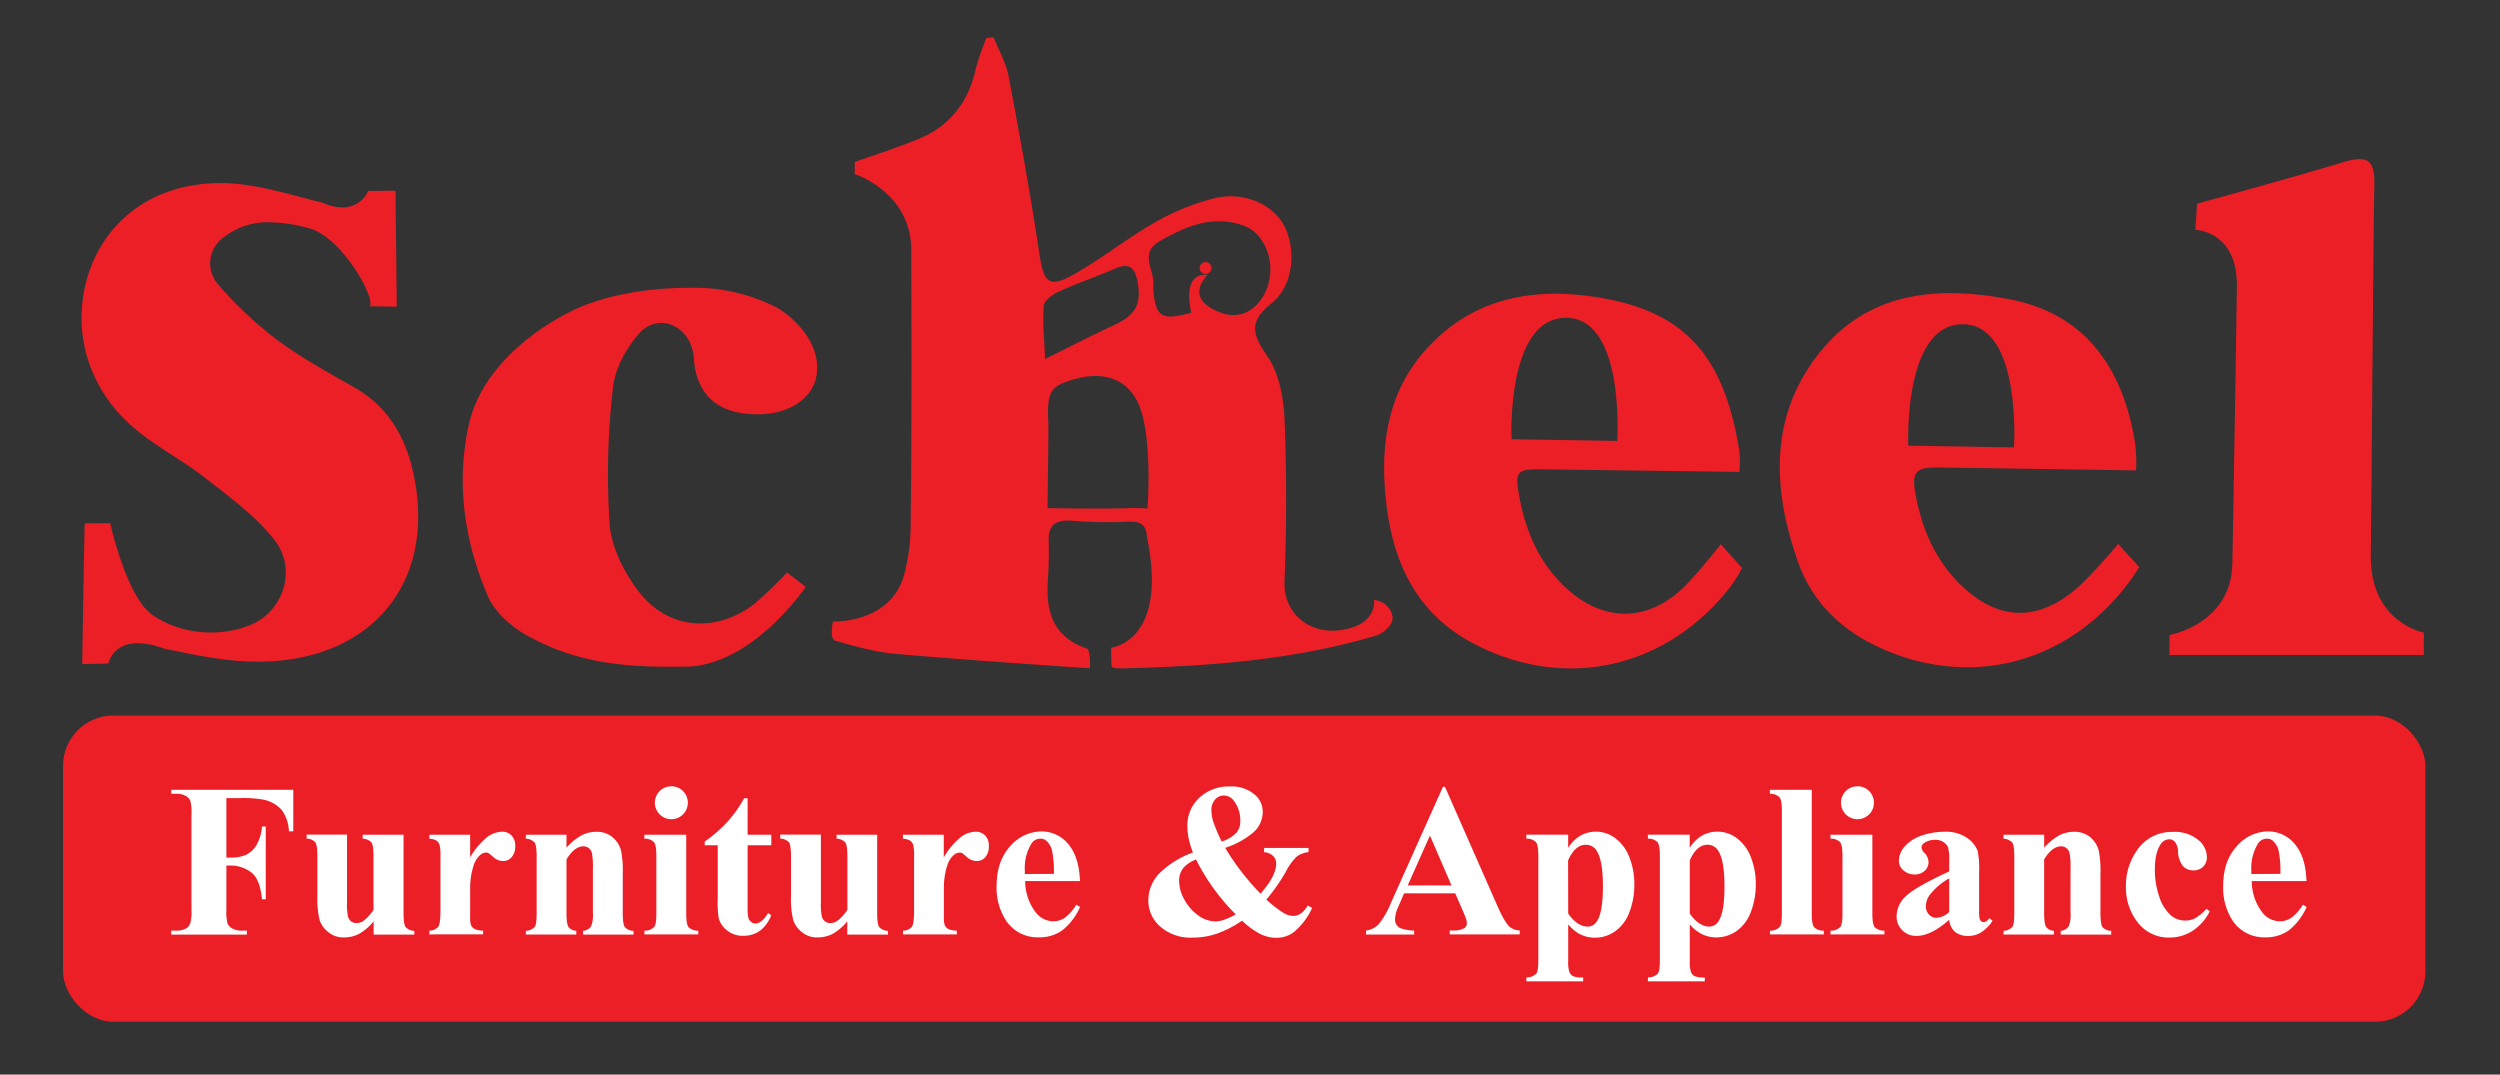 <svg xmlns="http://www.w3.org/2000/svg" viewBox="0 0 670 288"><rect x="0" y="0" width="670" height="288" fill="#333333" stroke="none"/><defs><style>.cls-1{fill:#ec1f27;}.cls-2{fill:#fff;}</style></defs><title>logo-05</title><g id="Layer_3" data-name="Layer 3"><g id="Electrolux"><rect class="cls-1" x="16.89" y="191.76" width="633.11" height="82.07" rx="13.5" ry="13.5"/><path class="cls-1" d="M266.28,10c1.37,3.44,3.32,6.76,4,10.33,3,15.86,5.89,31.75,8.28,47.71,1.2,8,2.6,9.34,9.79,5.18s14-9.53,21.29-13.68a62,62,0,0,1,15.92-6.43c7.84-1.87,15.57,1.67,18.56,7.33,3.33,6.3,2.62,16-3.32,20.82-6.19,5-5.24,8.26-1.16,14.19,3.14,4.56,4.37,11.11,4.61,16.86.59,14.44.56,28.94,0,43.39-.42,9.92,8.82,16,19,12.16,2.62-1,5.28-3.41,5-7.08,3.66.45,5.22,3.51,4.93,5.29s-2.63,3.75-4.48,4.3c-22,6.52-44.67,8.18-67.45,8.74-1.33,0-3.31.08-3.35-.55-.12-1.68-.11-5-.11-5s15.47-1.49,9.56-29.86c-.19-3.24-1.89-4.06-5-3.9a112,112,0,0,1-14.72-.23c-4.26-.34-6.73.65-6.59,5.46.11,3.66,0,7.33-.24,11-.51,8.32,1.77,14.83,10.48,17.78,1,.33.85,5.25.85,5.25l-2.36-.11s-33.44-2.23-50.12-3.76c-5.32-.49-10.58-2-15.77-3.47-1.68-.46-.65-5.17-.65-5.17s15,.69,18.92-12a49.29,49.29,0,0,0,1.89-13c.31-24.69.25-49.38.18-74.07.26-15.95-15.17-20.83-15.17-20.83l.05-3.28s14.33-4.74,18.62-6.81c7.56-3.65,12-9.89,13.8-18.18a66.07,66.07,0,0,1,2.87-8.22Zm14.44,126.18s16.48.26,21.81,0c1.82-.1,5,.08,5,.08s1.53-19.81-2.6-28.42c-2.89-6-8.7-8.33-16.17-6.42-7.24,1.85-8.19,3.31-7.82,11.51C281.06,115.2,280.72,136.18,280.72,136.18Zm42.9-62.51c-4,4.28-2.46,8,3.82,10.22,5.18,1.86,10.1-1.12,12.17-6.82,2.38-6.58-.44-14.49-6.37-16.62-8.17-2.94-15.42.19-22.43,4.18-5.73,3.25-1.18,7.95-1.74,11.92a2.89,2.89,0,0,0,0,.58c.51,7.84,2.15,8.92,10.17,6.68C317.79,76.64,319.42,73.3,323.63,73.66ZM280.07,96.22c7-3.46,12.7-6.43,18.54-9.11s7.53-5.8,6.11-12.24c-.79-3.57-2.55-4.3-5.8-2.91-5.11,2.19-10.38,4-15.44,6.32-1.55.71-3.66,2.36-3.76,3.71C279.39,86.44,279.87,90.95,280.07,96.22Z"/><path class="cls-1" d="M22.73,140.28c-.13,0-.69,37.7-.69,37.7l7-.15s1.69-8.85,14.92-4c7,1.41,14,2.95,21.07,3.37,32.24,1.94,51.9-19,46-49.16-2-10.38-6.63-18.74-16-24.17-7-4-14.19-7.9-20.65-12.7A101.4,101.4,0,0,1,58.55,76.33a8.52,8.52,0,0,1,.68-12.15,19.29,19.29,0,0,1,11.55-4.61,41.77,41.77,0,0,1,12.69,1.79C92.32,64.44,101,80.69,99,82.07l7.33.12L106,51.11l-7.34.07s-2.82,7.29-12.3,3.13C77.3,52.08,68,49,58.85,49.07c-23.61.15-36.94,17.27-37,36.13,0,11.32,5.11,21.84,14,29.43,5.93,5.09,13.11,8.7,19.27,13.55,6.57,5.17,13.62,10.25,18.61,16.78,6,7.84,2.07,19.16-6.88,22.64-8.54,3.33-18.79,2.29-26.14-2.91-6.86-4.85-11.18-24.5-11.18-24.5Z"/><path class="cls-1" d="M635.37,148.78c-.29,18.06,14.21,20.75,14.21,20.75l0,6H581.42l0-5.35s16.59-2.82,16.86-19.27q.66-37,1.21-74c.25-15.08-11.13-15.32-11.13-15.32l.45-7s25.92-7.08,38.76-11c6.74-2.07,8.85-1.06,8.75,5.77C636,66.08,635.6,132.68,635.37,148.78Z"/><path class="cls-1" d="M186.09,77.12a48,48,0,0,1,21.8,5.18c3.94,2,12.44,9.32,10.94,18.33-1,6.1-7.26,10.32-15.41,10.4-9.7.1-15.43-3.92-17.11-12.09-.35-1.69-.29-3.48-.71-5.15-1.74-6.93-9.46-9.8-14.19-4.53-3.51,3.91-6.58,9.45-7.12,14.55a199.8,199.8,0,0,0-.89,36.85c.51,6.25,4,13,7.93,18.07,7.86,10.08,20.74,10.94,30.87,3.07a108.51,108.51,0,0,0,8.72-8.38l5,3.85s-13.33,19.95-30.73,21.36c-16.22.32-29.86-.4-44.2-8.47-4.13-2.33-8.45-6.22-10.26-10.44-6.27-14.6-8.55-30.11-5.11-45.81,3.95-18,23.22-29.19,31.71-32.34S175.62,77.07,186.09,77.12Z"/><path class="cls-1" d="M461.18,145.87s-6.18,7.79-9.69,11.27c-9.78,9.73-21.88,9.71-31.92.31-7.07-6.62-10.66-14.94-12.38-24.28-1.24-6.79-.8-7.48,6-7.39l52.93.68a24.4,24.4,0,0,0,0-5.81C462.23,97,453,84.38,430.6,80.11c-18.48-3.52-36-.86-49.11,14.33-9.41,10.88-11.45,24.21-10.21,38.08,1.5,16.76,7.44,31.22,23.12,39.67,24.52,13.22,52.09,7.2,69.31-14.89a33.74,33.74,0,0,0,3.15-5.07Zm-41.59-60.7c16-.15,13.82,33,13.82,33l-28.32-.46S403.63,85.31,419.59,85.17Z"/><path class="cls-1" d="M567.67,145.78s-7.38,8.84-11.76,12.45c-10.45,8.61-20.87,7.84-30.49-1.54-6.76-6.59-10.27-14.82-12-23.9-1.19-6.38-.12-7.58,6.32-7.5,15.44.2,52.72.78,52.72.78a41.19,41.19,0,0,0-.2-6.86c-2.8-18.59-12-34.88-33.7-39-19.73-3.74-38.28-2-51.4,14.92s-12.06,36.38-5.23,55.62c3.56,10,10.74,17.37,20.27,22.07,24.37,12,51,5.7,67.72-15.92A53.87,53.87,0,0,0,573.3,152ZM525.91,86.9c16-.15,13.83,33,13.83,33l-28.32-.46S510,87,525.91,86.9Z"/><circle class="cls-1" cx="323.12" cy="71.82" r="1.59" transform="translate(246.04 393.73) rotate(-89.07)"/><path class="cls-2" d="M60.67,213.9v15.93h1.12a9.84,9.84,0,0,0,4.2-.77,6.58,6.58,0,0,0,2.76-2.6,11.92,11.92,0,0,0,1.47-4.95h1V241h-1q-.54-5.52-3-7.28a9.07,9.07,0,0,0-5.48-1.76H60.67v11.87a12.21,12.21,0,0,0,.33,3.72,2.94,2.94,0,0,0,1.29,1.3,5.14,5.14,0,0,0,2.59.56h1.29v1.06H45.88v-1.06h1.29a5.36,5.36,0,0,0,2.72-.6A2.6,2.6,0,0,0,51,247.42a11.78,11.78,0,0,0,.31-3.6V218.3a12.75,12.75,0,0,0-.31-3.72,2.87,2.87,0,0,0-1.27-1.3,5.14,5.14,0,0,0-2.59-.56H45.88v-1.06H78.6v11.13H77.43a10.34,10.34,0,0,0-2-5.81,9,9,0,0,0-4.76-2.66,30.85,30.85,0,0,0-6.35-.43Z"/><path class="cls-2" d="M108.15,223.71v20.94q0,3.06.57,3.82a3.29,3.29,0,0,0,2.32,1v1h-10.9v-3.57a13.75,13.75,0,0,1-3.83,3.33,8.82,8.82,0,0,1-4.29,1,6.31,6.31,0,0,1-4-1.39,6.76,6.76,0,0,1-2.36-3.25,23.93,23.93,0,0,1-.6-6.49V229.51q0-3-.56-3.78a3.4,3.4,0,0,0-2.33-1v-1.06H93V242a15.13,15.13,0,0,0,.27,3.69,2.45,2.45,0,0,0,.86,1.26,2.24,2.24,0,0,0,1.36.43,3.33,3.33,0,0,0,1.86-.54,11.82,11.82,0,0,0,2.75-3v-14.3q0-3-.56-3.78a3.4,3.4,0,0,0-2.33-1v-1.06Z"/><path class="cls-2" d="M126,223.71v6.06a19.56,19.56,0,0,1,4.66-5.51,6.91,6.91,0,0,1,3.86-1.36,3.4,3.4,0,0,1,2.56,1,3.84,3.84,0,0,1,1,2.79,4.36,4.36,0,0,1-.93,3,2.88,2.88,0,0,1-2.25,1.06,3.87,3.87,0,0,1-2.63-1,16.23,16.23,0,0,0-1.32-1.09,1.25,1.25,0,0,0-.66-.17,2.41,2.41,0,0,0-1.57.63,5.93,5.93,0,0,0-1.77,2.77A19.44,19.44,0,0,0,126,238v6.15l0,1.6a6.57,6.57,0,0,0,.2,2.09,2.27,2.27,0,0,0,1,1.13,5.87,5.87,0,0,0,2.27.44v1H115.07v-1a3.16,3.16,0,0,0,2.36-1q.61-.82.61-4.31V229.37a11.1,11.1,0,0,0-.23-2.92,2.31,2.31,0,0,0-.83-1.17,4.41,4.41,0,0,0-1.92-.51v-1.06Z"/><path class="cls-2" d="M151.82,223.71v3.46a15.71,15.71,0,0,1,3.95-3.25,8.44,8.44,0,0,1,4.06-1,6.48,6.48,0,0,1,4.32,1.44,6.92,6.92,0,0,1,2.29,3.59,27.69,27.69,0,0,1,.46,6.26v10.41q0,3.09.56,3.85a3.27,3.27,0,0,0,2.33,1v1H156.26v-1a2.83,2.83,0,0,0,2.17-1.26,8.22,8.22,0,0,0,.46-3.55v-11.9a19.48,19.48,0,0,0-.26-4.15,2.54,2.54,0,0,0-.87-1.33,2.18,2.18,0,0,0-1.36-.47q-2.46,0-4.58,3.52v14.33q0,3,.56,3.8a2.84,2.84,0,0,0,2.07,1v1H140.93v-1a3.32,3.32,0,0,0,2.4-1.09q.49-.63.49-3.72v-15.1q0-3-.56-3.78a3.4,3.4,0,0,0-2.33-1v-1.06Z"/><path class="cls-2" d="M183.91,223.71V244.9q0,2.83.66,3.62a3.57,3.57,0,0,0,2.57.9v1H172.7v-1a3.49,3.49,0,0,0,2.63-1q.57-.66.57-3.49V229.28q0-2.83-.66-3.62a3.53,3.53,0,0,0-2.55-.9v-1.06Zm-4-13a4.42,4.42,0,1,1-3.12,1.3A4.26,4.26,0,0,1,179.91,210.75Z"/><path class="cls-2" d="M200.36,213.93v9.78h6.35v2.83h-6.35V243a12.59,12.59,0,0,0,.21,3,2.15,2.15,0,0,0,.76,1.09,1.7,1.7,0,0,0,1,.42q1.86,0,3.52-2.83l.86.63q-2.32,5.49-7.52,5.49a6.65,6.65,0,0,1-4.3-1.42,6.24,6.24,0,0,1-2.25-3.16,26.94,26.94,0,0,1-.29-5.26V226.54h-3.49v-1a36.91,36.91,0,0,0,6.14-5.35,32.57,32.57,0,0,0,4.42-6.26Z"/><path class="cls-2" d="M235.08,223.71v20.94q0,3.06.57,3.82a3.29,3.29,0,0,0,2.32,1v1h-10.9v-3.57a13.75,13.75,0,0,1-3.83,3.33,8.82,8.82,0,0,1-4.29,1,6.31,6.31,0,0,1-4-1.39,6.76,6.76,0,0,1-2.36-3.25,23.93,23.93,0,0,1-.6-6.49V229.51q0-3-.56-3.78a3.4,3.4,0,0,0-2.33-1v-1.06H220V242a15.13,15.13,0,0,0,.27,3.69,2.45,2.45,0,0,0,.86,1.26,2.24,2.24,0,0,0,1.36.43,3.33,3.33,0,0,0,1.86-.54,11.82,11.82,0,0,0,2.75-3v-14.3q0-3-.56-3.78a3.4,3.4,0,0,0-2.33-1v-1.06Z"/><path class="cls-2" d="M252.93,223.71v6.06a19.56,19.56,0,0,1,4.66-5.51,6.91,6.91,0,0,1,3.86-1.36,3.4,3.4,0,0,1,2.56,1,3.84,3.84,0,0,1,1,2.79,4.36,4.36,0,0,1-.93,3,2.88,2.88,0,0,1-2.25,1.06,3.87,3.87,0,0,1-2.63-1,16.23,16.23,0,0,0-1.32-1.09,1.25,1.25,0,0,0-.66-.17,2.41,2.41,0,0,0-1.57.63,5.93,5.93,0,0,0-1.77,2.77,19.44,19.44,0,0,0-.92,6.12v6.15l0,1.6a6.57,6.57,0,0,0,.2,2.09,2.27,2.27,0,0,0,1,1.13,5.87,5.87,0,0,0,2.27.44v1H242v-1a3.16,3.16,0,0,0,2.36-1q.61-.82.61-4.31V229.37a11.1,11.1,0,0,0-.23-2.92,2.31,2.31,0,0,0-.83-1.17,4.41,4.41,0,0,0-1.92-.51v-1.06Z"/><path class="cls-2" d="M289.43,236.12H274.75a13.83,13.83,0,0,0,2.83,8.41,6,6,0,0,0,4.75,2.37,5.4,5.4,0,0,0,3.12-1,12.13,12.13,0,0,0,3-3.45l1,.63a16.18,16.18,0,0,1-4.81,6.28,10.34,10.34,0,0,1-6.09,1.84,10.14,10.14,0,0,1-9-4.58,16.14,16.14,0,0,1-2.46-9.15q0-6.69,3.62-10.65a11.15,11.15,0,0,1,8.48-4,9.19,9.19,0,0,1,7.05,3.33Q289.2,229.57,289.43,236.12Zm-7-1.92a26.38,26.38,0,0,0-.5-6.32,5.18,5.18,0,0,0-1.56-2.6,2.38,2.38,0,0,0-1.6-.51,2.81,2.81,0,0,0-2.43,1.46,12.51,12.51,0,0,0-1.69,7v1Z"/><path class="cls-2" d="M338.79,227.25h11.9v1.11a6.5,6.5,0,0,0-3.15,1.19,15.32,15.32,0,0,0-3,4.19,51.64,51.64,0,0,1-5.15,7.35,29.09,29.09,0,0,0,4.75,3.66,5.16,5.16,0,0,0,2.52.71q2.12,0,3.83-2.77l1.17.63a18.21,18.21,0,0,1-5,6.55,7.75,7.75,0,0,1-4.63,1.46,9.77,9.77,0,0,1-4.25-1,21.76,21.76,0,0,1-4.91-3.59,29.1,29.1,0,0,1-6.72,3.47,20.14,20.14,0,0,1-6.55,1.07,12.26,12.26,0,0,1-8.64-2.95,9.12,9.12,0,0,1-3.2-6.92,10.4,10.4,0,0,1,3.06-7.46,25,25,0,0,1,8.89-5.49,21.83,21.83,0,0,1-1.12-3.63,16.72,16.72,0,0,1-.37-3.43,10.06,10.06,0,0,1,3.22-7.62,11.48,11.48,0,0,1,8.22-3,9.52,9.52,0,0,1,6.39,2,6,6,0,0,1,2.36,4.71A7.37,7.37,0,0,1,336,223a22.29,22.29,0,0,1-7.65,4.22,65.19,65.19,0,0,0,9.47,12.27q4.2-4.72,4.2-8.1a2.81,2.81,0,0,0-.83-2,3.87,3.87,0,0,0-2.43-1Zm-18.25,3.09a8.89,8.89,0,0,0-3.23,2.06A5.42,5.42,0,0,0,316,236a10.48,10.48,0,0,0,1.56,5.35,12.23,12.23,0,0,0,3.76,4.12,7.93,7.93,0,0,0,4.4,1.46,7.55,7.55,0,0,0,2.45-.47,16.78,16.78,0,0,0,3-1.42A55.82,55.82,0,0,1,320.54,230.34Zm6.86-4.81a9.48,9.48,0,0,0,4-2.39,4.73,4.73,0,0,0,1-3.07,8.63,8.63,0,0,0-1.69-5.41,3.35,3.35,0,0,0-2.75-1.46,3,3,0,0,0-2.3,1.06,4.1,4.1,0,0,0-1,2.86,11,11,0,0,0,.46,3A46.77,46.77,0,0,0,327.41,225.54Z"/><path class="cls-2" d="M390,239.41h-13.7l-1.63,3.77a8.41,8.41,0,0,0-.8,3.12,2.59,2.59,0,0,0,1.32,2.4,11.07,11.07,0,0,0,3.8.69v1.06h-12.9v-1.06a5.77,5.77,0,0,0,3.43-1.73,23,23,0,0,0,3.32-5.85l13.87-30.95h.54l14,31.81q2,4.52,3.29,5.69a4.49,4.49,0,0,0,2.75,1v1.06H388.53v-1.06h.77a5.88,5.88,0,0,0,3.18-.63,1.53,1.53,0,0,0,.63-1.32,3.51,3.51,0,0,0-.17-1.06q-.06-.26-.86-2.15Zm-1-2.12-5.78-13.36-5.95,13.36Z"/><path class="cls-2" d="M420.28,247.73v10a7.94,7.94,0,0,0,.33,2.8,2.14,2.14,0,0,0,1,1.09,6.93,6.93,0,0,0,2.69.34V263H409.07v-1.06a3.55,3.55,0,0,0,2.63-1q.57-.66.57-3.4V229.28q0-2.83-.66-3.62a3.53,3.53,0,0,0-2.55-.9v-1.06h11.21v3.52a10.22,10.22,0,0,1,2.86-3,8.24,8.24,0,0,1,4.55-1.34,8.59,8.59,0,0,1,5.36,1.86,11.5,11.5,0,0,1,3.68,5.13A19.49,19.49,0,0,1,438,237a20.4,20.4,0,0,1-1.3,7.42,10.89,10.89,0,0,1-3.78,5.12,9.28,9.28,0,0,1-5.51,1.76,9,9,0,0,1-4.12-1A10.81,10.81,0,0,1,420.28,247.73Zm0-2.89q2.46,3.49,5.26,3.49a2.94,2.94,0,0,0,2.55-1.63q1.49-2.4,1.49-9.15,0-6.92-1.63-9.47A3.33,3.33,0,0,0,425,226.4q-2.89,0-4.75,4.18Z"/><path class="cls-2" d="M452.86,247.73v10a7.94,7.94,0,0,0,.33,2.8,2.14,2.14,0,0,0,1,1.09,6.93,6.93,0,0,0,2.69.34V263H441.64v-1.06a3.55,3.55,0,0,0,2.63-1q.57-.66.57-3.4V229.28q0-2.83-.66-3.62a3.53,3.53,0,0,0-2.55-.9v-1.06h11.21v3.52a10.22,10.22,0,0,1,2.86-3,8.24,8.24,0,0,1,4.55-1.34,8.59,8.59,0,0,1,5.36,1.86,11.5,11.5,0,0,1,3.68,5.13,19.49,19.49,0,0,1,1.26,7.05,20.4,20.4,0,0,1-1.3,7.42,10.89,10.89,0,0,1-3.78,5.12,9.28,9.28,0,0,1-5.51,1.76,9,9,0,0,1-4.12-1A10.81,10.81,0,0,1,452.86,247.73Zm0-2.89q2.46,3.49,5.26,3.49a2.94,2.94,0,0,0,2.55-1.63q1.49-2.4,1.49-9.15,0-6.92-1.63-9.47a3.33,3.33,0,0,0-2.92-1.69q-2.89,0-4.75,4.18Z"/><path class="cls-2" d="M485.55,211.67V244.9q0,2.83.66,3.62a3.57,3.57,0,0,0,2.57.9v1H474.34v-1a3.49,3.49,0,0,0,2.63-1q.57-.66.57-3.49V217.22q0-2.8-.66-3.59a3.53,3.53,0,0,0-2.55-.9v-1.06Z"/><path class="cls-2" d="M501.79,223.71V244.9q0,2.83.66,3.62a3.57,3.57,0,0,0,2.57.9v1H490.58v-1a3.49,3.49,0,0,0,2.63-1q.57-.66.57-3.49V229.28q0-2.83-.66-3.62a3.53,3.53,0,0,0-2.55-.9v-1.06Zm-4-13a4.42,4.42,0,1,1-3.12,1.3A4.26,4.26,0,0,1,497.79,210.75Z"/><path class="cls-2" d="M522.39,246.5q-4.89,4.32-8.78,4.32a5.19,5.19,0,0,1-3.8-1.5,5.08,5.08,0,0,1-1.52-3.76,7.37,7.37,0,0,1,2.63-5.51q2.63-2.44,11.47-6.51v-2.69a13,13,0,0,0-.33-3.82,3.08,3.08,0,0,0-1.24-1.37,3.75,3.75,0,0,0-2.06-.59,5.27,5.27,0,0,0-3.06.83,1.46,1.46,0,0,0-.74,1.2,2.49,2.49,0,0,0,.8,1.49,3.66,3.66,0,0,1,1.09,2.37,3.17,3.17,0,0,1-1,2.39,3.81,3.81,0,0,1-2.73,1,4.36,4.36,0,0,1-3-1.09,3.32,3.32,0,0,1-1.22-2.55,5.93,5.93,0,0,1,1.63-3.93,10.31,10.31,0,0,1,4.55-2.87,18.57,18.57,0,0,1,6.06-1,10,10,0,0,1,6,1.62A7.57,7.57,0,0,1,530,228a22.7,22.7,0,0,1,.4,5.52v10.38a10.75,10.75,0,0,0,.14,2.3,1.38,1.38,0,0,0,.43.7,1,1,0,0,0,.66.23q.74,0,1.52-1.06l.86.69a10.43,10.43,0,0,1-3,3.07,6.41,6.41,0,0,1-3.47,1,5.42,5.42,0,0,1-3.58-1.07A4.85,4.85,0,0,1,522.39,246.5Zm0-2.09v-9a16.7,16.7,0,0,0-5.15,4.35,5.29,5.29,0,0,0-1.12,3.12,3.28,3.28,0,0,0,.94,2.32,2.59,2.59,0,0,0,2,.77A5.49,5.49,0,0,0,522.39,244.42Z"/><path class="cls-2" d="M547.84,223.71v3.46a15.71,15.71,0,0,1,3.95-3.25,8.44,8.44,0,0,1,4.06-1,6.48,6.48,0,0,1,4.32,1.44,6.92,6.92,0,0,1,2.29,3.59,27.69,27.69,0,0,1,.46,6.26v10.41q0,3.09.56,3.85a3.27,3.27,0,0,0,2.33,1v1H552.27v-1a2.83,2.83,0,0,0,2.17-1.26,8.22,8.22,0,0,0,.46-3.55v-11.9a19.48,19.48,0,0,0-.26-4.15,2.54,2.54,0,0,0-.87-1.33,2.18,2.18,0,0,0-1.36-.47q-2.46,0-4.58,3.52v14.33q0,3,.56,3.8a2.84,2.84,0,0,0,2.07,1v1H536.94v-1a3.32,3.32,0,0,0,2.4-1.09q.49-.63.49-3.72v-15.1q0-3-.56-3.78a3.4,3.4,0,0,0-2.33-1v-1.06Z"/><path class="cls-2" d="M591.32,243.56l.89.69a13.34,13.34,0,0,1-4.71,5.28,11.26,11.26,0,0,1-6,1.73,10.37,10.37,0,0,1-8.55-4,15.11,15.11,0,0,1-3.2-9.7,16.28,16.28,0,0,1,2.92-9.61,11.21,11.21,0,0,1,9.7-5A9.82,9.82,0,0,1,589,225a6.07,6.07,0,0,1,2.45,4.66,3.49,3.49,0,0,1-1,2.6,3.53,3.53,0,0,1-2.59,1,3.75,3.75,0,0,1-2.79-1.11,6.49,6.49,0,0,1-1.36-4,4.36,4.36,0,0,0-.83-2.52,2,2,0,0,0-1.54-.71,2.8,2.8,0,0,0-2.35,1.46q-1.49,2.2-1.49,6.75a21.78,21.78,0,0,0,1.2,7.22,11.1,11.1,0,0,0,3.29,5.13,5.86,5.86,0,0,0,3.72,1.23,5.66,5.66,0,0,0,2.66-.66A12.24,12.24,0,0,0,591.32,243.56Z"/><path class="cls-2" d="M618.14,236.12H603.47a13.83,13.83,0,0,0,2.83,8.41,6,6,0,0,0,4.75,2.37,5.4,5.4,0,0,0,3.12-1,12.13,12.13,0,0,0,3-3.45l1,.63a16.18,16.18,0,0,1-4.81,6.28,10.34,10.34,0,0,1-6.09,1.84,10.14,10.14,0,0,1-9-4.58,16.14,16.14,0,0,1-2.46-9.15q0-6.69,3.62-10.65a11.15,11.15,0,0,1,8.48-4,9.19,9.19,0,0,1,7.05,3.33Q617.91,229.57,618.14,236.12Zm-7-1.92a26.38,26.38,0,0,0-.5-6.32,5.18,5.18,0,0,0-1.56-2.6,2.38,2.38,0,0,0-1.6-.51,2.81,2.81,0,0,0-2.43,1.46,12.51,12.51,0,0,0-1.69,7v1Z"/></g></g></svg>